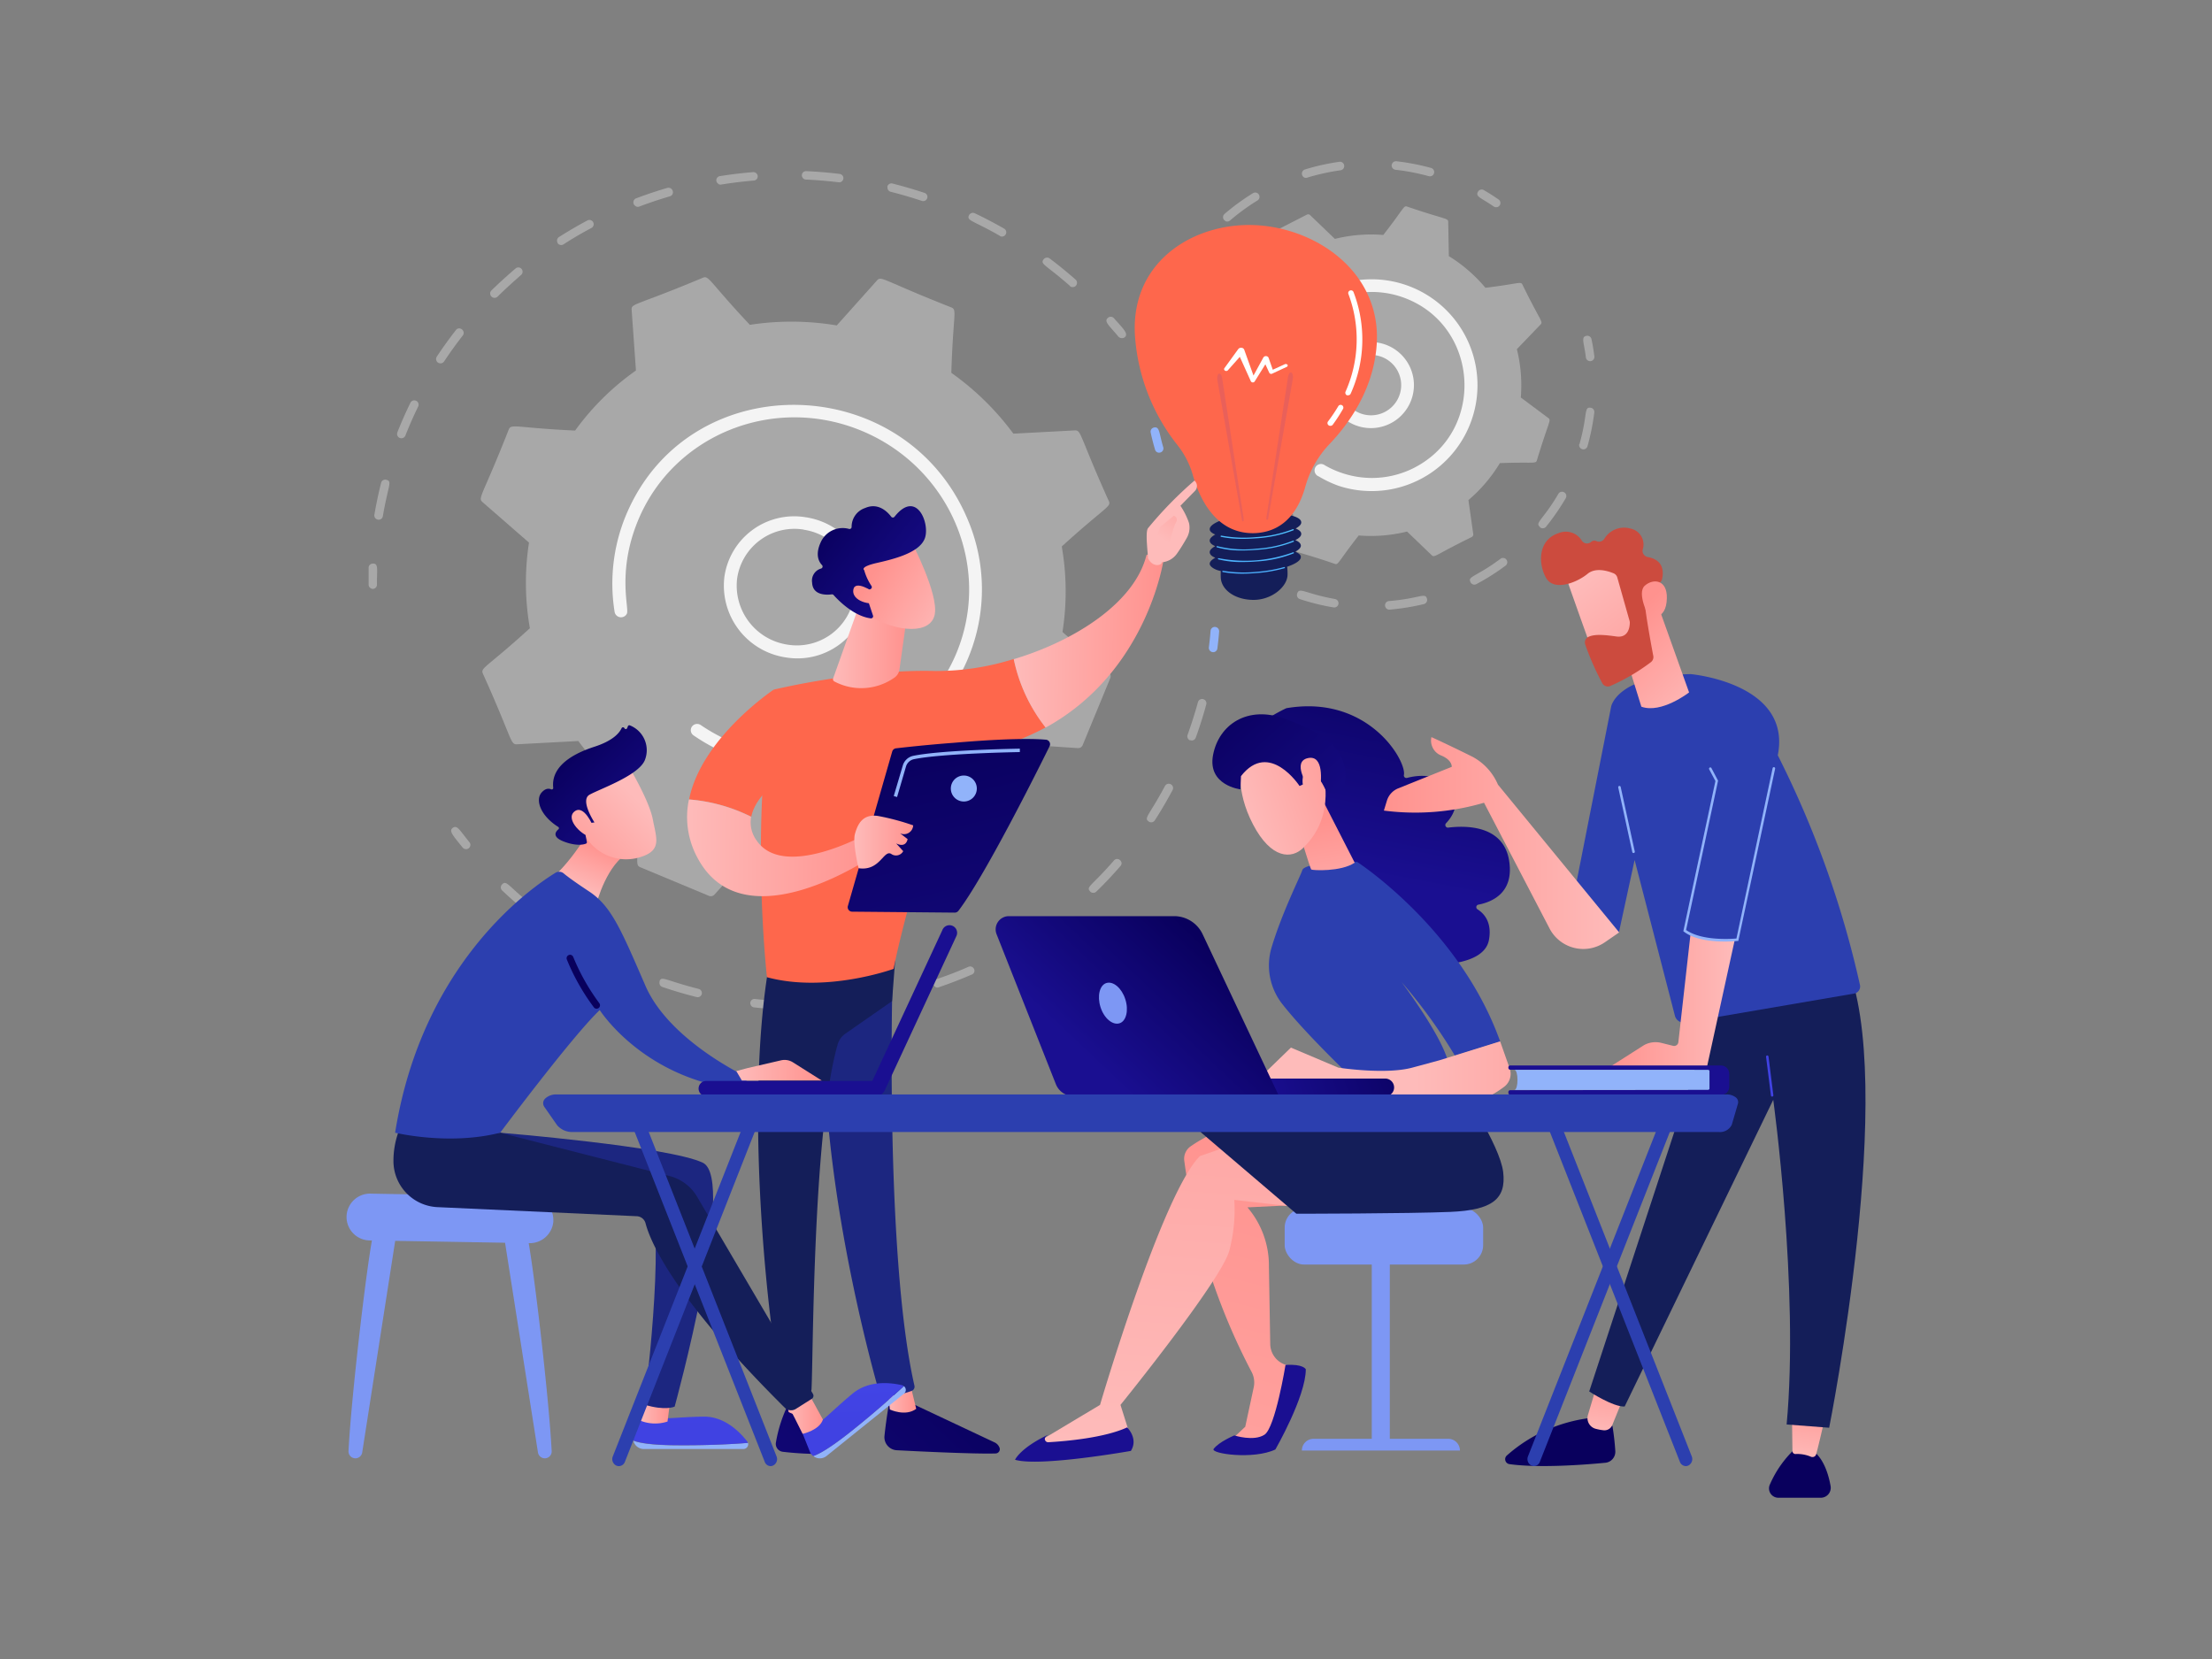 <svg id="Layer_1" data-name="Layer 1" xmlns="http://www.w3.org/2000/svg" xmlns:xlink="http://www.w3.org/1999/xlink" viewBox="0 0 400 300"><rect x="0" y="0" width="400" height="300" fill="#808080" stroke="none"/><defs><style>.cls-1{fill:#ccc;opacity:0.53;}.cls-2{fill:#91b3fa;}.cls-3{fill:#f4f4f4;}.cls-4{fill:#141e59;}.cls-5{fill:url(#linear-gradient);}.cls-6{fill:url(#linear-gradient-2);}.cls-7{fill:url(#linear-gradient-3);}.cls-8{fill:url(#linear-gradient-4);}.cls-9{fill:#fe674c;}.cls-10{fill:url(#linear-gradient-5);}.cls-11{fill:url(#linear-gradient-6);}.cls-12{fill:#fff;}.cls-13{fill:url(#linear-gradient-7);}.cls-14{fill:url(#linear-gradient-8);}.cls-15{fill:#1c2680;}.cls-16{fill:url(#linear-gradient-9);}.cls-17{fill:url(#linear-gradient-10);}.cls-18{fill:url(#linear-gradient-11);}.cls-19{fill:url(#linear-gradient-12);}.cls-20{fill:url(#linear-gradient-13);}.cls-21{fill:url(#linear-gradient-14);}.cls-22{fill:url(#linear-gradient-15);}.cls-23{fill:url(#linear-gradient-16);}.cls-24{fill:url(#linear-gradient-17);}.cls-25{fill:url(#linear-gradient-18);}.cls-26{fill:url(#linear-gradient-19);}.cls-27{fill:url(#linear-gradient-20);}.cls-28{fill:#7d97f4;}.cls-29{fill:url(#linear-gradient-21);}.cls-30{fill:url(#linear-gradient-22);}.cls-31{fill:url(#linear-gradient-23);}.cls-32{fill:url(#linear-gradient-24);}.cls-33{fill:url(#linear-gradient-25);}.cls-34{fill:#2c3faf;}.cls-35{fill:url(#linear-gradient-26);}.cls-36{fill:url(#linear-gradient-27);}.cls-37{fill:url(#linear-gradient-28);}.cls-38{fill:url(#linear-gradient-29);}.cls-39{fill:url(#linear-gradient-30);}.cls-40{fill:url(#linear-gradient-31);}.cls-41{fill:url(#linear-gradient-32);}.cls-42{fill:url(#linear-gradient-33);}.cls-43{fill:url(#linear-gradient-34);}.cls-44{fill:url(#linear-gradient-35);}.cls-45{fill:url(#linear-gradient-36);}.cls-46{fill:url(#linear-gradient-37);}.cls-47{fill:url(#linear-gradient-38);}.cls-48{fill:url(#linear-gradient-39);}.cls-49{fill:url(#linear-gradient-40);}.cls-50{fill:url(#linear-gradient-41);}.cls-51{fill:url(#linear-gradient-42);}.cls-52{fill:url(#linear-gradient-43);}.cls-53{fill:url(#linear-gradient-44);}.cls-54{fill:url(#linear-gradient-45);}.cls-55{fill:url(#linear-gradient-46);}.cls-56{fill:url(#linear-gradient-47);}.cls-57{fill:url(#linear-gradient-48);}.cls-58{fill:url(#linear-gradient-49);}.cls-59{fill:url(#linear-gradient-50);}.cls-60{fill:url(#linear-gradient-51);}.cls-61{fill:url(#linear-gradient-52);}.cls-62{fill:url(#linear-gradient-53);}.cls-63{fill:#cc4b3e;}.cls-64{fill:url(#linear-gradient-54);}.cls-65{fill:url(#linear-gradient-55);}</style><linearGradient id="linear-gradient" x1="228.29" y1="85.6" x2="222.49" y2="149.6" gradientUnits="userSpaceOnUse"><stop offset="0" stop-color="#53d8ff"/><stop offset="1" stop-color="#3840f7"/></linearGradient><linearGradient id="linear-gradient-2" x1="228.46" y1="85.62" x2="222.66" y2="149.62" xlink:href="#linear-gradient"/><linearGradient id="linear-gradient-3" x1="228.14" y1="85.59" x2="222.34" y2="149.59" xlink:href="#linear-gradient"/><linearGradient id="linear-gradient-4" x1="228.31" y1="85.6" x2="222.51" y2="149.6" xlink:href="#linear-gradient"/><linearGradient id="linear-gradient-5" x1="312.59" y1="-32.86" x2="272.31" y2="23.35" gradientUnits="userSpaceOnUse"><stop offset="0" stop-color="#e1473d"/><stop offset="1" stop-color="#e9605a"/></linearGradient><linearGradient id="linear-gradient-6" x1="307" y1="-36.87" x2="266.71" y2="19.34" xlink:href="#linear-gradient-5"/><linearGradient id="linear-gradient-7" x1="5175.46" y1="236.1" x2="5116.25" y2="300.51" gradientTransform="translate(-4993.52 -37.12) rotate(0.54)" gradientUnits="userSpaceOnUse"><stop offset="0" stop-color="#09005d"/><stop offset="1" stop-color="#1a0f91"/></linearGradient><linearGradient id="linear-gradient-8" x1="5156.24" y1="240.88" x2="5161.5" y2="240.88" gradientTransform="translate(-4993.52 -37.12) rotate(0.54)" gradientUnits="userSpaceOnUse"><stop offset="0" stop-color="#febbba"/><stop offset="1" stop-color="#ff928e"/></linearGradient><linearGradient id="linear-gradient-9" x1="5162.18" y1="223.89" x2="5102.97" y2="288.29" xlink:href="#linear-gradient-7"/><linearGradient id="linear-gradient-10" x1="5137.29" y1="240.61" x2="5141.83" y2="240.61" xlink:href="#linear-gradient-8"/><linearGradient id="linear-gradient-11" x1="5177.89" y1="103.67" x2="5204.76" y2="103.67" xlink:href="#linear-gradient-8"/><linearGradient id="linear-gradient-12" x1="-300.28" y1="98.23" x2="-282.25" y2="139.26" gradientTransform="matrix(-1, -0.01, -0.01, 1, -95.03, 10.35)" xlink:href="#linear-gradient-8"/><linearGradient id="linear-gradient-13" x1="5204.64" y1="85.5" x2="5212.16" y2="73.93" xlink:href="#linear-gradient-8"/><linearGradient id="linear-gradient-14" x1="5119.09" y1="141.73" x2="5153.1" y2="141.73" xlink:href="#linear-gradient-8"/><linearGradient id="linear-gradient-15" x1="5145.21" y1="105.37" x2="5158.65" y2="105.37" xlink:href="#linear-gradient-8"/><linearGradient id="linear-gradient-16" x1="-2648.69" y1="2020.07" x2="-2653.72" y2="2003.5" gradientTransform="matrix(0.75, -0.66, 0.66, 0.75, 829.2, -3155.92)" xlink:href="#linear-gradient-8"/><linearGradient id="linear-gradient-17" x1="-2653.23" y1="1991.2" x2="-2649.02" y2="2015.17" gradientTransform="matrix(0.75, -0.66, 0.66, 0.75, 829.2, -3155.92)" xlink:href="#linear-gradient-7"/><linearGradient id="linear-gradient-18" x1="-2653.83" y1="2020" x2="-2658.35" y2="2005.09" gradientTransform="matrix(0.75, -0.66, 0.66, 0.75, 829.2, -3155.92)" xlink:href="#linear-gradient-8"/><linearGradient id="linear-gradient-19" x1="4873.01" y1="131.63" x2="4891.78" y2="209.81" gradientTransform="translate(-4705.66)" xlink:href="#linear-gradient-7"/><linearGradient id="linear-gradient-20" x1="4860.16" y1="152.31" x2="4870.79" y2="152.31" gradientTransform="translate(-4705.66)" xlink:href="#linear-gradient-8"/><linearGradient id="linear-gradient-21" x1="122.56" y1="204.08" x2="124.77" y2="258.24" gradientUnits="userSpaceOnUse"><stop offset="0" stop-color="#4f52ff"/><stop offset="1" stop-color="#4042e2"/></linearGradient><linearGradient id="linear-gradient-22" x1="115.58" y1="255.03" x2="121.18" y2="255.03" gradientTransform="matrix(1, 0, 0, 1, 0, 0)" xlink:href="#linear-gradient-8"/><linearGradient id="linear-gradient-23" x1="152.16" y1="202.87" x2="154.38" y2="257.03" xlink:href="#linear-gradient-21"/><linearGradient id="linear-gradient-24" x1="142.14" y1="255.5" x2="148.83" y2="255.5" gradientTransform="matrix(1, 0, 0, 1, 0, 0)" xlink:href="#linear-gradient-8"/><linearGradient id="linear-gradient-25" x1="104.95" y1="161.16" x2="108.25" y2="152.84" gradientTransform="matrix(1, 0, 0, 1, 0, 0)" xlink:href="#linear-gradient-8"/><linearGradient id="linear-gradient-26" x1="107.09" y1="174.85" x2="171.25" y2="67.91" gradientTransform="matrix(1, 0, 0, 1, 0, 0)" xlink:href="#linear-gradient-7"/><linearGradient id="linear-gradient-27" x1="133.15" y1="193.53" x2="148.61" y2="193.53" gradientTransform="matrix(1, 0, 0, 1, 0, 0)" xlink:href="#linear-gradient-8"/><linearGradient id="linear-gradient-28" x1="1974.75" y1="850.85" x2="1958.18" y2="863.53" gradientTransform="translate(-1953.87 -441.4) rotate(-7.5)" xlink:href="#linear-gradient-8"/><linearGradient id="linear-gradient-29" x1="1963.11" y1="840.84" x2="1978.12" y2="860.16" gradientTransform="translate(-1953.87 -441.4) rotate(-7.5)" xlink:href="#linear-gradient-7"/><linearGradient id="linear-gradient-30" x1="1972.7" y1="848.17" x2="1956.13" y2="860.85" gradientTransform="translate(-1953.87 -441.4) rotate(-7.5)" xlink:href="#linear-gradient-8"/><linearGradient id="linear-gradient-31" x1="-5827.35" y1="-2726.04" x2="-5868.71" y2="-2686.06" gradientTransform="matrix(-1.39, -0.07, -0.07, 1.39, -11455.86, 33.07)" xlink:href="#linear-gradient-7"/><linearGradient id="linear-gradient-32" x1="-7128.55" y1="-3358.22" x2="-7169.9" y2="-3318.24" gradientTransform="matrix(0.65, -1.23, -1.23, -0.65, 5270.08, -12274.33)" xlink:href="#linear-gradient-7"/><linearGradient id="linear-gradient-33" x1="189.81" y1="366.47" x2="231.14" y2="201.14" gradientTransform="matrix(1, 0, 0, 1, 0, 0)" xlink:href="#linear-gradient-8"/><linearGradient id="linear-gradient-34" x1="283.33" y1="163.93" x2="244.04" y2="230.08" gradientTransform="matrix(1, 0, 0, 1, 0, 0)" xlink:href="#linear-gradient-7"/><linearGradient id="linear-gradient-35" x1="209.89" y1="261.91" x2="218.16" y2="138.6" gradientTransform="matrix(1, 0, 0, 1, 0, 0)" xlink:href="#linear-gradient-8"/><linearGradient id="linear-gradient-36" x1="260.89" y1="150.6" x2="221.6" y2="216.74" gradientTransform="matrix(1, 0, 0, 1, 0, 0)" xlink:href="#linear-gradient-7"/><linearGradient id="linear-gradient-37" x1="255.67" y1="116.38" x2="247.61" y2="158.76" gradientTransform="matrix(1, 0, 0, 1, 0, 0)" xlink:href="#linear-gradient-7"/><linearGradient id="linear-gradient-38" x1="242.33" y1="169.4" x2="239.03" y2="148.22" gradientTransform="matrix(1, 0, 0, 1, 0, 0)" xlink:href="#linear-gradient-8"/><linearGradient id="linear-gradient-39" x1="-2637.05" y1="4708.79" x2="-2615.44" y2="4723.46" gradientTransform="translate(-1934.28 -4799.3) rotate(-52.83)" xlink:href="#linear-gradient-8"/><linearGradient id="linear-gradient-40" x1="-2622.63" y1="4691.23" x2="-2630.7" y2="4733.61" gradientTransform="translate(-1934.28 -4799.3) rotate(-52.83)" xlink:href="#linear-gradient-7"/><linearGradient id="linear-gradient-41" x1="-2635.75" y1="4706.88" x2="-2614.15" y2="4721.55" gradientTransform="translate(-1934.28 -4799.3) rotate(-52.83)" xlink:href="#linear-gradient-8"/><linearGradient id="linear-gradient-42" x1="255.88" y1="193.44" x2="301.81" y2="193.44" gradientTransform="matrix(1, 0, 0, 1, 0, 0)" xlink:href="#linear-gradient-8"/><linearGradient id="linear-gradient-43" x1="180.62" y1="392.65" x2="151.71" y2="400.58" gradientTransform="translate(56.95 -194.55) rotate(-2.83)" xlink:href="#linear-gradient-7"/><linearGradient id="linear-gradient-44" x1="217.62" y1="170.03" x2="197.1" y2="191.72" gradientTransform="matrix(1, 0, 0, 1, 0, 0)" xlink:href="#linear-gradient-7"/><linearGradient id="linear-gradient-45" x1="-12549.35" y1="295.73" x2="-12549.05" y2="327.84" gradientTransform="matrix(-1, 0, 0, 1, -12267.52, 0)" xlink:href="#linear-gradient-7"/><linearGradient id="linear-gradient-46" x1="-12557.09" y1="259.87" x2="-12558.76" y2="246.85" gradientTransform="matrix(-1, 0, 0, 1, -12267.52, 0)" xlink:href="#linear-gradient-8"/><linearGradient id="linear-gradient-47" x1="-12592.74" y1="296.14" x2="-12592.43" y2="328.25" gradientTransform="matrix(-1, 0, 0, 1, -12267.52, 0)" xlink:href="#linear-gradient-7"/><linearGradient id="linear-gradient-48" x1="-12593.51" y1="264.34" x2="-12595.13" y2="251.64" gradientTransform="matrix(-1, 0, 0, 1, -12267.52, 0)" xlink:href="#linear-gradient-8"/><linearGradient id="linear-gradient-49" x1="-12594.49" y1="208.43" x2="-12592.67" y2="204.8" gradientTransform="matrix(-1, 0, 0, 1, -12267.52, 0)" xlink:href="#linear-gradient-21"/><linearGradient id="linear-gradient-50" x1="-12581.24" y1="180.96" x2="-12558.48" y2="180.96" gradientTransform="matrix(-1, 0, 0, 1, -12267.52, 0)" xlink:href="#linear-gradient-8"/><linearGradient id="linear-gradient-51" x1="-12560.27" y1="152.44" x2="-12517.77" y2="152.44" gradientTransform="matrix(-1, 0, 0, 1, -12267.52, 0)" xlink:href="#linear-gradient-8"/><linearGradient id="linear-gradient-52" x1="-12575.57" y1="128.6" x2="-12560.78" y2="113.43" gradientTransform="matrix(-1, 0, 0, 1, -12267.52, 0)" xlink:href="#linear-gradient-8"/><linearGradient id="linear-gradient-53" x1="-12554.12" y1="103.87" x2="-12572.56" y2="128.26" gradientTransform="matrix(-1, 0, 0, 1, -12267.52, 0)" xlink:href="#linear-gradient-8"/><linearGradient id="linear-gradient-54" x1="-12581.12" y1="123.19" x2="-12566.33" y2="108.01" gradientTransform="matrix(-1, 0, 0, 1, -12267.52, 0)" xlink:href="#linear-gradient-8"/><linearGradient id="linear-gradient-55" x1="307" y1="134.86" x2="298.2" y2="171.82" gradientTransform="matrix(1, 0, 0, 1, 0, 0)" xlink:href="#linear-gradient-7"/></defs><path class="cls-1" d="M67.12,106.42a.77.77,0,0,1-.46-.7c0-1,0-2.06,0-3.09a.76.76,0,0,1,.81-.72c1,0,.68,1.07.69,3.83a.75.75,0,0,1-.77.75A.71.71,0,0,1,67.12,106.42Z"/><path class="cls-1" d="M67.7,93.08c.33-1.93.74-3.88,1.22-5.78a.76.76,0,0,1,.94-.54c1.13.31.34.9-.63,6.6a.76.76,0,0,1-.89.61A.78.78,0,0,1,67.7,93.08Zm4.16-14.9c.72-1.83,1.53-3.67,2.38-5.39a.78.78,0,0,1,1.4.68C74.8,75.19,74,77,73.31,78.76a.78.78,0,0,1-1.45-.58ZM79,64.47c1.08-1.63,2.24-3.24,3.45-4.79.62-.79,1.86.16,1.23,1-1.18,1.51-2.32,3.09-3.38,4.69A.78.78,0,0,1,79,64.47Zm9.86-10.86a.76.76,0,0,1,0-1.08c1.4-1.37,2.88-2.71,4.39-4a.77.77,0,0,1,1,1.17C92.78,51,91.34,52.28,90,53.62A.78.78,0,0,1,88.86,53.61Zm12-9.68a.76.76,0,0,1,.21-1.06c1.67-1.06,3.39-2.07,5.14-3a.77.77,0,0,1,.75,1.35c-1.71.9-3.4,1.89-5,2.93A.79.79,0,0,1,100.81,43.93Zm14.13-6.64a.77.77,0,0,1,0-1.41c1.85-.7,3.75-1.34,5.65-1.89a.8.8,0,0,1,1,.51.75.75,0,0,1-.51,1c-1.86.55-3.73,1.17-5.55,1.86A.74.74,0,0,1,114.94,37.29Zm15-4a.78.78,0,0,1-.45-.56.76.76,0,0,1,.63-.88c2-.32,4-.56,6-.72a.79.79,0,0,1,.85.7.75.75,0,0,1-.7.82c-1.94.16-3.9.4-5.83.71A.77.77,0,0,1,129.92,33.29ZM145,31.68a.75.75,0,0,1,.8-.73c2,.09,4,.25,6,.5a.76.76,0,1,1-.16,1.51c-1.95-.23-3.93-.4-5.88-.49A.78.78,0,0,1,145,31.68Zm48.46,20c-4.39-3.87-5.43-3.88-4.73-4.8a.8.8,0,0,1,1.09-.14c1.6,1.21,3.17,2.49,4.67,3.81A.76.76,0,1,1,193.47,51.73Zm-33-17.94a.76.76,0,0,1,.93-.55c1.94.49,3.89,1.06,5.79,1.69a.76.76,0,1,1-.47,1.45c-1.87-.62-3.78-1.18-5.68-1.66A.78.78,0,0,1,160.49,33.79Zm20.39,8.93c-5.07-2.91-6.11-2.73-5.61-3.77a.79.79,0,0,1,1-.35c1.82.86,3.61,1.8,5.35,2.8a.76.76,0,0,1,.29,1A.78.78,0,0,1,180.88,42.72Z"/><path class="cls-1" d="M202.26,60.89c-1.65-2-2.71-2.75-1.91-3.42a.77.77,0,0,1,1.09.08c1.79,2,2.7,2.85,1.91,3.47A.89.89,0,0,1,202.26,60.89Z"/><path class="cls-2" d="M219.05,117.86a.79.79,0,0,1-.45-.8c.13-1,.23-2,.31-3a.77.77,0,0,1,.84-.69.79.79,0,0,1,.71.84c-.08,1-.19,2.05-.32,3.07a.77.77,0,0,1-.86.65A.88.88,0,0,1,219.05,117.86Z"/><path class="cls-1" d="M110,174.42c-1.94-.95-3.86-2-5.7-3.11a.78.78,0,0,1-.28-1.06c.62-1,1,0,6.65,2.81a.76.76,0,0,1,.36,1A.78.78,0,0,1,110,174.42Zm9.25,3.07c.37-1.12,1-.2,7.08,1.33a.77.77,0,0,1,.57.93.76.76,0,0,1-.93.55c-2.08-.52-4.18-1.14-6.23-1.84A.77.77,0,0,1,119.29,177.49ZM95.68,165.28c-1.68-1.35-3.32-2.78-4.89-4.27a.76.76,0,0,1,0-1.08c.83-.85,1,.22,5.89,4.17a.77.77,0,0,1,.12,1.08A.78.78,0,0,1,95.68,165.28Zm40.45,16.82a.78.78,0,0,1-.45-.78.76.76,0,0,1,.84-.67c2.1.24,4.23.38,6.33.44a.79.79,0,0,1,.77.79.75.75,0,0,1-.78.74c-2.15-.06-4.32-.21-6.46-.45A.72.72,0,0,1,136.13,182.1Zm16.78,0a.81.81,0,0,1-.46-.61.77.77,0,0,1,.68-.85c2.08-.22,4.18-.54,6.24-.93a.79.79,0,0,1,.93.6.77.77,0,0,1-.6.9c-2.1.4-4.25.72-6.38.95A.79.79,0,0,1,152.91,182.14Zm16.31-3.6a.76.76,0,0,1,.05-1.41c2-.67,4-1.43,5.87-2.27a.79.79,0,0,1,1,.4.74.74,0,0,1-.38,1c-2,.85-4,1.63-6,2.31A.77.77,0,0,1,169.22,178.54Zm15.07-7a.76.76,0,0,1-.34-.3.75.75,0,0,1,.24-1.05c1.78-1.08,3.53-2.25,5.21-3.47a.78.78,0,0,1,1.08.16.75.75,0,0,1-.15,1.07c-1.71,1.25-3.5,2.44-5.31,3.55A.79.79,0,0,1,184.29,171.52Zm12.86-10.29c-.85-.85.23-.93,4.29-5.61.66-.76,1.85.24,1.18,1-1.38,1.6-2.85,3.16-4.37,4.63A.79.79,0,0,1,197.15,161.23Zm10.61-12.64c-1-.65,0-1,2.9-6.43a.78.78,0,0,1,1.38.73c-1,1.86-2.07,3.71-3.21,5.47A.79.79,0,0,1,207.76,148.59Zm7.42-14.7a.78.78,0,0,1-.42-1c.71-2,1.35-4,1.88-5.94a.78.78,0,0,1,1.5.42c-.54,2-1.19,4.06-1.91,6.05a.77.77,0,0,1-1,.45Z"/><path class="cls-1" d="M83.64,153.24c-1.69-2.11-2.56-3-1.75-3.55s1.23.45,3,2.61a.76.76,0,0,1-.12,1.08A.8.8,0,0,1,83.64,153.24Z"/><path class="cls-1" d="M93.47,134.59l11.11-.59a49.43,49.43,0,0,0,11.22,11c-.32,10.64-1.1,11.37,0,11.83L128.2,162a.9.9,0,0,0,1-.23l7.3-8.15a49.32,49.32,0,0,0,15.71.11l7.47,8.27a.94.94,0,0,0,1,.24L173,157.28a.89.89,0,0,0,.56-.88l-.79-11a46.65,46.65,0,0,0,11-10.86l11.12.74a.88.88,0,0,0,.89-.54l5-12.13a.89.89,0,0,0-.25-1l-8.4-7.33A47,47,0,0,0,192,98.82c7.92-7.21,9-7.15,8.5-8.23-5.35-11.87-4.93-12.82-6.15-12.76l-11.1.59a49.43,49.43,0,0,0-11.22-11c.32-10.64,1.1-11.37,0-11.83-12.4-4.88-12.64-5.77-13.43-4.89l-7.29,8.15a49.32,49.32,0,0,0-15.71-.11c-7.37-7.83-7.4-9-8.51-8.51C115,55.3,114.14,54.84,114.22,56L115,67a46.69,46.69,0,0,0-11,10.86c-10.62-.49-11.55-1.3-12-.2C87.27,89.72,86.35,90,87.25,90.79l8.41,7.33a47.27,47.27,0,0,0,.16,15.48c-7.89,7.19-9,7.14-8.49,8.23C92.68,133.7,92.26,134.65,93.47,134.59Z"/><path class="cls-3" d="M131,104.26a12.74,12.74,0,0,1,14.66-10.73,13.14,13.14,0,0,1,11.15,14.63,12.74,12.74,0,0,1-14.66,10.73h0A13.13,13.13,0,0,1,131,104.26Zm11.3,13.5h0Zm3-22a10.47,10.47,0,0,0-12,8.82,10.8,10.8,0,0,0,9.16,12,10.47,10.47,0,0,0,12-8.82A10.8,10.8,0,0,0,145.35,95.79Z"/><path class="cls-3" d="M130.43,135.84h0a33.48,33.48,0,0,1-5-2.85,1.13,1.13,0,0,1-.41-1.42.59.59,0,0,1,.1-.17,1.15,1.15,0,0,1,1.61-.28,32.52,32.52,0,0,0,5.84,3.15h0c15.5,6.41,33.13-.37,39.92-15.12.18-.38.34-.76.5-1.14,6.44-15.64-1.35-33.55-17.21-40.12s-34,.68-40.42,16.27c-3.82,9.29-1.53,15.86-2,16.81a1.18,1.18,0,0,1-2.22-.32A32.26,32.26,0,0,1,113.71,92c11.91-25.84,49.81-24.79,61.17,1.68a32.27,32.27,0,0,1,.25,25.18c-.17.42-.35.83-.54,1.24a32.13,32.13,0,0,1-17.35,16.43,33.62,33.62,0,0,1-25.56-.18Z"/><path class="cls-1" d="M227.15,87.28A27.13,27.13,0,0,0,233.83,93l.12,6.21c0,.69.61.42,7.45,2.76.64.21.57-.39,4.3-5.14a27.18,27.18,0,0,0,8.74-.71l4.48,4.3c.5.48.72-.13,7.22-3.31a.52.52,0,0,0,.27-.53l-.87-6.15a27.13,27.13,0,0,0,5.68-6.68c5.93-.24,6.48.17,6.69-.48,2.14-7.06,2.64-7.25,2.1-7.66l-5-3.73a27.18,27.18,0,0,0-.71-8.74l4.3-4.48c.48-.5-.13-.72-3.31-7.22-.3-.59-.65-.13-6.68.6A27.13,27.13,0,0,0,262,46.32l-.12-6.21c0-.69-.61-.42-7.45-2.76-.63-.21-.55.36-4.29,5.14a27.22,27.22,0,0,0-8.75.71l-4.48-4.3a.5.5,0,0,0-.58-.09l-6.64,3.4a.52.52,0,0,0-.27.53l.87,6.15a27.13,27.13,0,0,0-5.68,6.68c-5.93.24-6.48-.17-6.68.48-2.15,7.06-2.65,7.25-2.11,7.66l5,3.72a27.22,27.22,0,0,0,.71,8.75c-4,4.36-4.7,4.46-4.39,5.06l3.4,6.64C220.77,88.47,221.15,88,227.15,87.28Z"/><path class="cls-3" d="M240.14,69.14a7.78,7.78,0,1,1,7.26,8.26h0A7.78,7.78,0,0,1,240.14,69.14Zm7.33,7.1h0Zm-5-6.95a5.47,5.47,0,0,0,5.1,5.8h0a5.46,5.46,0,1,0-5.1-5.8Z"/><path class="cls-2" d="M208.86,81.28q-.45-1.52-.78-3.06a.76.76,0,0,1,.59-.91c1.05-.23.9.94,1.67,3.52a.77.77,0,0,1-.52,1A.76.76,0,0,1,208.86,81.28Z"/><path class="cls-1" d="M207.21,67.93a41.38,41.38,0,0,1,.76-6.32.77.77,0,0,1,1.51.3c-1.1,5.54-.24,6.88-1.53,6.83A.78.78,0,0,1,207.21,67.93Zm4.41-15.08a.78.78,0,0,1-.36-1,42,42,0,0,1,3.23-5.49.78.78,0,0,1,1.27.89,38.28,38.28,0,0,0-3.11,5.28A.78.78,0,0,1,211.62,52.85Zm10-12.88a.73.73,0,0,1-.27-.2.77.77,0,0,1,.09-1.09,40.94,40.94,0,0,1,5.14-3.75.77.77,0,0,1,.81,1.32,39.64,39.64,0,0,0-4.95,3.61A.77.77,0,0,1,221.61,40Zm14.27-7.85a.8.8,0,0,1-.42-.48.77.77,0,0,1,.52-1,39.8,39.8,0,0,1,6.21-1.38.76.76,0,0,1,.87.65.77.77,0,0,1-.65.88,39.4,39.4,0,0,0-6,1.32A.8.8,0,0,1,235.88,32.12Zm15.78-2.28a.78.78,0,0,1,.86-.68,41.31,41.31,0,0,1,6.25,1.21.77.77,0,0,1-.41,1.49,39.5,39.5,0,0,0-6-1.16A.78.78,0,0,1,251.66,29.84Z"/><path class="cls-1" d="M270.11,37.34c-2.33-1.61-3.36-1.78-2.84-2.68a.77.77,0,0,1,1.06-.28c.9.52,1.79,1.09,2.66,1.69a.77.77,0,0,1,.2,1.07A.78.78,0,0,1,270.11,37.34Z"/><path class="cls-1" d="M286.78,64.64c-.36-2.83-.92-3.7.1-3.91a.77.77,0,0,1,.91.6c.22,1,.39,2.07.52,3.11a.77.77,0,0,1-1.53.2Z"/><path class="cls-1" d="M234.58,107.32c.4-1.21,1.32,0,6.82,1a.77.77,0,0,1-.25,1.52,40.59,40.59,0,0,1-6.08-1.5A.77.77,0,0,1,234.58,107.32Zm15.88,2.2a.77.77,0,0,1,.71-.83c5.61-.46,6.57-1.64,6.88-.39a.78.78,0,0,1-.57.94,41.85,41.85,0,0,1-6.18,1A.78.78,0,0,1,250.46,109.52Zm15.47-4.21c-.61-1.13.92-.92,5.4-4.26a.77.77,0,0,1,.93,1.23,40,40,0,0,1-5.29,3.35A.77.77,0,0,1,265.93,105.31Zm12.56-10c-1-.81.5-1.21,3.31-6a.77.77,0,0,1,1.34.77,41.48,41.48,0,0,1-3.56,5.16A.78.78,0,0,1,278.49,95.36Zm7.13-15c1.52-5.41.76-6.74,2-6.58a.77.77,0,0,1,.68.86,41,41,0,0,1-1.24,6.14.77.77,0,0,1-1.48-.42Z"/><path class="cls-2" d="M225.87,103.9c-.88-.57-1.75-1.17-2.58-1.81a.78.78,0,0,1-.15-1.08c.65-.85,1.3.13,3.57,1.59a.77.77,0,0,1-.84,1.3Z"/><path class="cls-3" d="M238.47,86.15a1.16,1.16,0,1,1,1.12-2,17.21,17.21,0,0,0,3.28,1.45,16.8,16.8,0,0,0,12.84-1c13.28-6.8,11.71-26.41-2.51-31a16.84,16.84,0,0,0-20.44,9c-3.54,7.68.46,11.67-2,12.24a1.17,1.17,0,0,1-1.39-.87,19.15,19.15,0,1,1,12.78,13.91h0A20,20,0,0,1,238.47,86.15Z"/><path class="cls-4" d="M235.3,96.5c0-.37-.4-.68-1-.93.68-.38,1.06-.78,1-1.17-.09-1.2-3.87-1.87-8.44-1.5s-8.19,1.64-8.1,2.83c0,.36.4.68,1,.93-.68.37-1.06.78-1,1.17s.4.68,1,.93c-.68.37-1.06.77-1,1.17s.4.68,1,.93c-.68.37-1.06.77-1,1.17s.81,1,2,1.23a11.52,11.52,0,0,0,0,1.29c.18,2.2,2.66,3.93,5.93,3.93s6.11-2.36,6.14-4.56a10.51,10.51,0,0,0-.07-1.44c1.57-.53,2.52-1.17,2.47-1.79,0-.36-.4-.67-1-.92.68-.38,1.06-.78,1-1.17s-.4-.68-1-.93C235,97.29,235.34,96.89,235.3,96.5Z"/><path class="cls-5" d="M224.74,103.74a19.45,19.45,0,0,1-3.62-.3.11.11,0,0,1-.09-.13.12.12,0,0,1,.13-.09,23.3,23.3,0,0,0,6,.19,25.91,25.91,0,0,0,5.06-.87.11.11,0,0,1,.14.08.12.12,0,0,1-.08.13,25.57,25.57,0,0,1-5.1.88C226.37,103.7,225.54,103.74,224.74,103.74Z"/><path class="cls-6" d="M224.77,101.63a17.06,17.06,0,0,1-4.45-.48.11.11,0,0,1-.08-.13.11.11,0,0,1,.14-.08,25.2,25.2,0,0,0,13.45-1.07.11.11,0,0,1,.14.06.1.1,0,0,1-.05.14,21.46,21.46,0,0,1-6.7,1.46C226.38,101.6,225.55,101.63,224.77,101.63Z"/><path class="cls-7" d="M224.74,99.54a15.92,15.92,0,0,1-4.68-.57.11.11,0,0,1-.07-.14.11.11,0,0,1,.13-.07,19.94,19.94,0,0,0,7.08.46,21.57,21.57,0,0,0,6.63-1.45.11.11,0,0,1,.14.06.1.1,0,0,1-.05.14,21.46,21.46,0,0,1-6.7,1.46C226.37,99.5,225.53,99.54,224.74,99.54Z"/><path class="cls-8" d="M224.76,97.44a19.43,19.43,0,0,1-3.95-.36.1.1,0,0,1-.08-.13.11.11,0,0,1,.13-.09,22.9,22.9,0,0,0,6.34.26,21.78,21.78,0,0,0,6.59-1.43.11.11,0,1,1,.1.2,22.07,22.07,0,0,1-6.67,1.45C226.38,97.4,225.55,97.44,224.76,97.44Z"/><path class="cls-9" d="M215.7,85.9a15.57,15.57,0,0,0-2.77-5.4,35.72,35.72,0,0,1-7.7-19.91c-.8-13.84,11.47-20.76,22.67-19.82s22.25,9.27,21,22.15c-.74,7.92-5.18,13.92-8.48,17.38a18.38,18.38,0,0,0-4.4,7.79c-1,3.58-3.35,8-8.95,8.31C219.86,96.75,216.85,90,215.7,85.9Z"/><path class="cls-10" d="M229,93.64l3.92-25.49c.08-.52.34-.88.58-.79s.37.59.29,1.12v0l-4.46,25.24c0,.19-.13.31-.22.27S228.94,93.82,229,93.64Z"/><path class="cls-11" d="M224.9,93.84,221,68.36c-.08-.53-.34-.88-.58-.79s-.37.59-.29,1.11v0L224.58,94c0,.19.13.31.22.27S224.92,94,224.9,93.84Z"/><path class="cls-12" d="M232.85,66a.42.42,0,0,0-.51-.14l-2.18,1-.76-2.16a.44.44,0,0,0-.27-.26.54.54,0,0,0-.67.2h0l-1.79,3.27L225,63.25h0a.54.54,0,0,0-.25-.29.67.67,0,0,0-.83.16l-2.51,3.46a.3.3,0,0,0,.09.43A.42.42,0,0,0,222,67l2.2-2.47,2,4.43h0a.41.41,0,0,0,.7,0l1.92-3.08.72,1.56h0a.05.05,0,0,0,0,0,.4.4,0,0,0,.51.13l2.59-1.21A.3.3,0,0,0,232.85,66Z"/><path class="cls-12" d="M240.55,77a.47.47,0,0,1-.3-.1.49.49,0,0,1-.1-.69A29.16,29.16,0,0,0,242,73.46a.49.49,0,1,1,.86.49A29.92,29.92,0,0,1,241,76.81.51.51,0,0,1,240.55,77Z"/><path class="cls-12" d="M243.77,71.48a.79.79,0,0,1-.2,0,.5.5,0,0,1-.25-.66,23.25,23.25,0,0,0,.53-17.62.48.48,0,0,1,.24-.65.49.49,0,0,1,.66.24,23.84,23.84,0,0,1-.52,18.43A.5.5,0,0,1,243.77,71.48Z"/><path class="cls-13" d="M160.94,252.77s-.65,3.46-1,6.9a2.36,2.36,0,0,0,2.24,2.58c4.58.24,14.36.7,17.88.58a.77.77,0,0,0,.68-1.05h0a1.74,1.74,0,0,0-.87-.94l-16.1-7.58Z"/><path class="cls-14" d="M160.46,250.72l.45,4.16s2.82,1.34,4.77-.12l-1.13-4.64Z"/><path class="cls-15" d="M161.57,172.66c-.22,1.08-1.66,54.1,3.79,77.92a.81.81,0,0,1-.49.93,13.92,13.92,0,0,1-4.62.9,1.4,1.4,0,0,1-1.37-1c-1.57-5.53-9.07-33.23-9.83-59.63-.85-29.5,0-1,0-1l.84-18.22Z"/><path class="cls-16" d="M142.32,254.4a25,25,0,0,0-2,6.39,1.44,1.44,0,0,0,1.25,1.74,56.32,56.32,0,0,0,5.7.38,1.43,1.43,0,0,0,1.44-1.59,12.11,12.11,0,0,0-2.77-6.69Z"/><path class="cls-17" d="M141.52,249.05l1.09,6.29a4.06,4.06,0,0,0,3.39.27l-.49-6.77Z"/><path class="cls-4" d="M139.12,174.07c-4.9,27.93.35,69.16,2.17,77.24a1.25,1.25,0,0,0,1,1,8.39,8.39,0,0,0,3.63-.11,1.14,1.14,0,0,0,.83-1c.32-6.51.24-46.51,4.71-62.28a3.65,3.65,0,0,1,1.41-2l8.44-5.88.73-9.63Z"/><path class="cls-9" d="M169.17,121.34c-13.89-.37-29.26,3.37-29.26,3.37-4.37,24.12-1.22,52-1.22,52,10.73,2.92,22.91-1.51,22.91-1.51,1.88-10.08,10.49-38.43,10.49-38.43a45.72,45.72,0,0,0,17-5.23,29.67,29.67,0,0,1-5.77-12.37A46.71,46.71,0,0,1,169.17,121.34Z"/><path class="cls-18" d="M210.4,101.26a2.65,2.65,0,0,0-3.08-.89c-2.13,8.61-12.92,15.51-24,18.83a29.67,29.67,0,0,0,5.77,12.37C207.5,121.47,210.4,101.26,210.4,101.26Z"/><path class="cls-19" d="M210.07,101.68c.14.46-1.53,1.13-2.48-.74,0-.89-.53-4.7,0-5.42A70.68,70.68,0,0,1,216,86.9a1.3,1.3,0,0,1,.15,1.81l-2.69,2.75A12.91,12.91,0,0,1,215,94.55a3.75,3.75,0,0,1-.4,2.74c-.48.84-1.13,1.93-1.74,2.78A3.7,3.7,0,0,1,210.07,101.68Z"/><path class="cls-20" d="M212.28,93.25l-2.45,2-.78,2,2.14,2.42a27.82,27.82,0,0,1,1.32-4.93C213.05,93.94,212.78,93.51,212.28,93.25Z"/><path class="cls-9" d="M145.11,138.21l-5.2-13.5s-13.06,8.69-15.3,19.85a30.57,30.57,0,0,1,11.25,3.13C136.87,142.42,145.11,138.21,145.11,138.21Z"/><path class="cls-21" d="M156.33,151s-14.65,8.09-19.5,1a5.56,5.56,0,0,1-1-4.3,30.57,30.57,0,0,0-11.25-3.13,15.43,15.43,0,0,0,1.57,10.59c8.47,15.84,32-.56,32-.56Z"/><path class="cls-22" d="M155.2,109.92l-4.54,12.75a.45.45,0,0,0,.2.55,10.39,10.39,0,0,0,10.79-.62,2.16,2.16,0,0,0,1-1.54l1.54-11Z"/><path class="cls-23" d="M164.93,98.18s4.77,9.18,4.11,12.87-6.67,3.36-11.89.31l-3.58-9.9Z"/><path class="cls-24" d="M157.43,106.52a.39.39,0,0,0,.17-.55,9.92,9.92,0,0,1-1.33-2.88s-.86-.57,2.24-1.28,7.72-1.82,8.72-4.44-1.46-9-5.47-3.93a.38.38,0,0,1-.6,0c-.64-.85-2.33-2.62-4.71-1.58A3.57,3.57,0,0,0,154,95.27a.37.37,0,0,1-.45.38A4.35,4.35,0,0,0,148.44,98c-1.06,2.26-.4,3.56.21,4.19a.38.38,0,0,1-.17.62,2.27,2.27,0,0,0-1.62,2.57c.11,2.39,2.78,2.2,3.54,2.1a.39.39,0,0,1,.34.12c.64.73,3.55,3.82,6.73,4.22a.38.38,0,0,0,.4-.5l-1.34-4a.38.38,0,0,1,.21-.47Z"/><path class="cls-25" d="M158,107.09s-3.43-2.4-3.7-.41,3.08,2.92,4.76,2.19Z"/><path class="cls-26" d="M153.34,163.77l8-27.87a.82.82,0,0,1,.68-.58c1.45-.17,5.64-.64,10.48-1,5.82-.5,12.59-.9,16.63-.56a.82.82,0,0,1,.67,1.18c-2.3,4.65-11.76,23.57-16.49,29.77a.84.84,0,0,1-.66.32l-18.52-.17A.81.81,0,0,1,153.34,163.77Z"/><path class="cls-27" d="M155.26,157s-1.11-4.57-.66-6.19,1.32-3.71,4.21-3.25a43,43,0,0,1,6.32,1.69,1.66,1.66,0,0,1-2.38,1.43l1.37,1.05s-.2,1.69-2.06.79l1.27,1.4a1.48,1.48,0,0,1-2.16.5C159.8,153.57,159.14,157.59,155.26,157Z"/><path class="cls-2" d="M171.94,142.59a2.35,2.35,0,1,0,2.35-2.35A2.35,2.35,0,0,0,171.94,142.59Z"/><path class="cls-2" d="M162.22,144.13l-.6-.18,1.63-5.51a2.51,2.51,0,0,1,1.89-1.76c5.15-1.07,18.71-1.29,19.28-1.3V136c-.14,0-14.07.23-19.17,1.29a1.9,1.9,0,0,0-1.42,1.33Z"/><path class="cls-28" d="M67.78,222.12c-.85,1.26-4.23,29.76-4.76,40.28a1.25,1.25,0,0,0,1.25,1.31h0a1.25,1.25,0,0,0,1.23-1.06L71.68,223Z"/><path class="cls-28" d="M95,222.12c.85,1.26,4.23,29.76,4.76,40.28a1.24,1.24,0,0,1-1.24,1.31h0a1.26,1.26,0,0,1-1.24-1.06L91.06,223Z"/><path class="cls-28" d="M62.67,219.89v.31A4.24,4.24,0,0,0,67,224.31l28.58.49a4.28,4.28,0,0,0,4.48-3.88v-.28a4.23,4.23,0,0,0-4.31-4.28l-28.59-.51A4.25,4.25,0,0,0,62.67,219.89Z"/><path class="cls-2" d="M122.88,261.37c-5.09,0-7.33-.44-8.34-.84a1.93,1.93,0,0,0,1.88,1.5h18a.88.88,0,0,0,.85-1.11C133.19,261.09,128.84,261.37,122.88,261.37Z"/><path class="cls-29" d="M135.24,260.92a.94.94,0,0,0-.15-.3c-1.37-1.75-4.12-4.5-7.86-4.45-5.48.08-7.39.68-11.65,0l-1,3.33a2,2,0,0,0,0,1c1,.4,3.25.84,8.34.84C128.84,261.37,133.19,261.09,135.24,260.92Z"/><path class="cls-30" d="M116.81,252.62l-1.23,4.19a7.22,7.22,0,0,0,5.13.25l.47-3.64Z"/><path class="cls-2" d="M154.06,258.72c-4,3.19-6,4.26-7,4.58a1.92,1.92,0,0,0,2.39,0l14-11.26a.86.86,0,0,0,0-1.38C161.93,252.05,158.71,255,154.06,258.72Z"/><path class="cls-31" d="M163.42,250.64a.77.77,0,0,0-.3-.15c-2.16-.5-6-.9-8.9,1.48-4.22,3.49-5.34,5.15-9.06,7.32l1.29,3.22a1.9,1.9,0,0,0,.6.79c1-.32,3-1.39,7-4.58C158.71,255,161.93,252.05,163.42,250.64Z"/><path class="cls-15" d="M90.42,204.83s30.42,2.48,36.66,5.42S122,254.36,122,254.36s-1.7.81-5.48-.36c0,0,3.88-30.38,1-37l-32.93-5.39Z"/><path class="cls-32" d="M142.14,253.51c.28.26,3,5.78,3,5.78s3.05-.66,3.67-2.59l-2.74-5Z"/><path class="cls-4" d="M72.1,204.57a15.47,15.47,0,0,0-.95,5.56,8.35,8.35,0,0,0,8,8.16l36,1.64a1.72,1.72,0,0,1,1.59,1.29c.85,3.27,5,13.31,25.17,33.34a1.63,1.63,0,0,0,2,.22l2.88-1.82a.66.66,0,0,0,.22-.89L126,216.31a8.14,8.14,0,0,0-4.93-3.65l-30.65-7.83Z"/><path class="cls-33" d="M107.54,148.72s-3.85,6.81-7.78,10.11l8.12,4.53s1.83-7.21,6-9.32Z"/><path class="cls-34" d="M71.45,204.83s9.71,2.36,19,0c0,0,13-17.43,18-22.18,0,0,8,12.63,25.81,14.42l1-2.22s-14.18-6.54-18.54-16.58-6.12-14.33-10.09-17c-2.47-1.63-4-2.74-4.72-3.35a1.27,1.27,0,0,0-1.45-.1C96.19,160.44,76.36,174,71.45,204.83Z"/><path class="cls-35" d="M107.88,182.41a.61.61,0,0,1-.49-.25,38.74,38.74,0,0,1-4.89-8.66.62.62,0,0,1,.36-.8.61.61,0,0,1,.8.35,38.47,38.47,0,0,0,4.71,8.35.63.63,0,0,1-.11.88A.67.67,0,0,1,107.88,182.41Z"/><path class="cls-36" d="M133.15,193.69l2-.54,6.09-1.41a2.83,2.83,0,0,1,2.14.36l5.23,3.3-14.45,0Z"/><path class="cls-37" d="M113.66,138.51s3.74,6.22,4.39,9.66,1.69,5.59-2.22,6.81a8.59,8.59,0,0,1-9.84-3.53s-3.56-4.94-3.21-7.21S113.66,138.51,113.66,138.51Z"/><path class="cls-38" d="M107,148.79l.5-.07s-2.65-4-.91-5,8.8-3.43,10-6.22a4.83,4.83,0,0,0-2.72-6.34.27.27,0,0,0-.33.17l-.13.34a.27.27,0,0,1-.5,0h0a.28.28,0,0,0-.5,0c-.38.83-1.51,2.26-4.91,3.36-4.83,1.56-7.83,4-7.46,7.42a.27.27,0,0,1-.39.28c-.4-.17-1-.2-1.69.56-1.21,1.32-.26,4.21,3,6.25a.27.27,0,0,1,0,.44c-.49.42-1.19,1.36,1,2.2s3.53.57,4,.38a.28.28,0,0,0,.17-.3l-.59-3a.27.27,0,0,1,.24-.32Z"/><path class="cls-39" d="M107.24,149.4s-1.65-4.07-3.38-2.64,1.6,4.6,3.14,4.56Z"/><path class="cls-40" d="M127.56,198.23h.08l30.87,0a1.38,1.38,0,0,0,0-2.76l-30.88,0a1.38,1.38,0,0,0-.07,2.75Z"/><path class="cls-41" d="M170.47,168l0,.06-13,28a1.38,1.38,0,0,0,2.5,1.16l13-28a1.38,1.38,0,0,0-2.47-1.22Z"/><rect class="cls-28" x="248.06" y="226.38" width="3.26" height="35.24"/><path class="cls-28" d="M264,262.3H235.42a2.12,2.12,0,0,1,2.12-2.12h24.3A2.12,2.12,0,0,1,264,262.3Z"/><rect class="cls-28" x="232.31" y="218.49" width="35.89" height="10.18" rx="3.5"/><path class="cls-42" d="M225.63,202.88a28.39,28.39,0,0,0-10.29,4.39,2.74,2.74,0,0,0-1.19,2.6,115,115,0,0,0,12.17,38.2,4.12,4.12,0,0,1,.39,2.82L225.18,258l-2.85,2.67h7.33l4.89-13.22-2.09-.66a4,4,0,0,1-2.76-3.7L229.46,229a16.17,16.17,0,0,0-3.88-10.67l11.72-.57Z"/><path class="cls-43" d="M219.47,262c-.67.87,7.19,2,11.16.11,0,0,5.5-9.57,5.5-14.5,0,0-.44-1-3.67-.78,0,0-1.85,11.34-3.8,12.61s-5.46.13-5.46.13S220.45,260.71,219.47,262Z"/><path class="cls-44" d="M235.81,218.49c-.06-.11-12.61-1.51-12.61-1.51a29.09,29.09,0,0,1-.87,9.07c-1.28,5.25-19.71,28-19.71,28l1.93,6.12a31.1,31.1,0,0,1-17.63,1.06l12-7.18s11.21-38.19,18.07-45l12.58-4.36Z"/><path class="cls-4" d="M264,196.27s7.23,10.75,7.82,15.66-2,6.9-9.56,7.22-27.84.33-27.84.33L217.09,204.7s12.6-4.49,15.87-5.76S264,196.27,264,196.27Z"/><path class="cls-45" d="M203.82,258.12s2.08,2,.68,4.25c0,0-16.48,2.93-20.95,1.6,0,0,.92-2.12,6-4.53l-.37.28a.6.6,0,0,0,.4,1.08C192.86,260.61,199.73,260,203.82,258.12Z"/><path class="cls-46" d="M232.64,128.06c14.78-2.51,21.74,9.54,21.23,12.08a.46.46,0,0,0,.58.53c1.7-.46,5.45-1,7.77,1.88,2,2.57.52,5-.73,6.32a.47.47,0,0,0,.39.79c3.12-.39,9.9-.49,11,5.87,1,5.92-3.09,7.59-5.54,8.06a.46.46,0,0,0-.15.85c1.22.77,2.63,2.37,2.06,5.52-.89,4.95-10.59,4.55-11.72,4.48a.39.39,0,0,1-.21-.06l-15.53-8.86a.45.45,0,0,1-.22-.32l-3.14-18.11a.47.47,0,0,1,.12-.4L228.44,132.4C224.77,131.86,232.47,128.09,232.64,128.06Z"/><path class="cls-34" d="M244.41,194.84s-8.42-8-12.57-13.33a11.29,11.29,0,0,1-1.91-10.14c1.9-6.37,5.26-13,5.56-14,.47-1.58,9.92-1.51,9.92-1.51s18.57,12,25.87,32.48l-8.19,2.55a95.21,95.21,0,0,0-9.65-13.31s8.3,11,8.59,15.44Z"/><path class="cls-47" d="M234.35,148.56c.1.33,2.57,8.5,2.76,8.67s5.4.45,7.86-1.23l-6.09-11.9Z"/><path class="cls-48" d="M224.47,138.07s-1.19,4.68,2.11,11,7,6.29,9.06,4.27,4.55-5.43,4-11.52S226.19,132.11,224.47,138.07Z"/><path class="cls-49" d="M235,142.13s-5.47-8.36-10.59-1.78l-.1,2.39s-6-.71-4.95-6.22,6.24-9,12.92-6.56,10.51,4.83,11,9.62-3.38,3.74-3.38,3.74-1.25-3.38-3-3.73-1.31,2.28-1.31,2.28Z"/><path class="cls-50" d="M236.44,142s-2.84-4.28.07-4.91,2.45,4.17,2.14,5.94Z"/><path class="cls-51" d="M227.25,195.44l6.19-6,8.56,3.62s8.51,1.32,13.39,0l4.88-1.32,11-3.43,1.73,4.89a2.94,2.94,0,0,1-1.07,3.38,20,20,0,0,1-2.78,1.74c-1.46.63-35.77-.44-35.77-.44Z"/><path class="cls-52" d="M250.66,198.25h-.08l-35.89,0a1.61,1.61,0,0,1,0-3.21l35.88,0a1.61,1.61,0,0,1,.08,3.21Z"/><path class="cls-53" d="M182.43,165.67h29.89a5.69,5.69,0,0,1,5.15,3.26l13.82,29.3H194.15a3.46,3.46,0,0,1-3.22-2.19l-10.72-27.11A2.39,2.39,0,0,1,182.43,165.67Z"/><path class="cls-28" d="M203.49,180.69c.65,2,.17,4-1.07,4.36s-2.77-.91-3.41-2.92-.17-4,1.07-4.37S202.84,178.67,203.49,180.69Z"/><path class="cls-54" d="M291.58,257.86a44.94,44.94,0,0,1,.52,4.57,2,2,0,0,1-1.77,2.08c-3.68.36-12,1-17.38.25a.9.9,0,0,1-.49-1.54,27.79,27.79,0,0,1,16.27-6.92Z"/><path class="cls-55" d="M293.4,253.15l-1.85,4.55a1.53,1.53,0,0,1-1.56.94,9.18,9.18,0,0,1-1.52-.29,2,2,0,0,1-1.32-2.48l1.4-4.69Z"/><path class="cls-56" d="M325.15,261.49a19.39,19.39,0,0,0-5.16,7.1,1.69,1.69,0,0,0,1.61,2.25h7.65a1.8,1.8,0,0,0,1.78-2.11C330.55,266,329.14,261.5,325.15,261.49Z"/><path class="cls-57" d="M329.76,257.44s-.75,3.32-1.33,5.52a.7.7,0,0,1-.92.48,6.33,6.33,0,0,0-2.78-.51.54.54,0,0,1-.6-.54l-.07-5.52Z"/><path class="cls-4" d="M310,182.62l-22.62,69s4.34,2.84,6.41,2.72l26.87-55.46s4.7,34.18,2.42,58.71l7.69.59s12.52-62.7,3-84.17Z"/><path class="cls-58" d="M320.49,198.3h0a.23.23,0,0,0,.19-.25l-.88-7a.23.23,0,0,0-.25-.19.23.23,0,0,0-.19.25l.88,7A.22.22,0,0,0,320.49,198.3Z"/><path class="cls-34" d="M305.74,121.9s18.33,1.62,15.74,14.68a178,178,0,0,1,14.86,41.53,1.3,1.3,0,0,1-1.07,1.56l-30.52,5.23a1.65,1.65,0,0,1-1.87-1.21l-7.29-28.18-2.84,13.1-9-2.35,7.6-38.5S292.38,122.14,305.74,121.9Z"/><path class="cls-2" d="M295.44,154.25h0a.22.22,0,0,0,.18-.27l-2.55-11.68a.22.22,0,0,0-.27-.17.22.22,0,0,0-.17.27l2.54,11.68A.23.23,0,0,0,295.44,154.25Z"/><path class="cls-59" d="M297.28,189a4.32,4.32,0,0,1,3.15-.41l2.12.53a.77.77,0,0,0,.95-.66l2.2-19.56c2.75,1.3,6.71,1.15,8,1.05L308.66,193H291Z"/><path class="cls-60" d="M250.25,146.58l.54-1.77a3.51,3.51,0,0,1,2.05-2.25l9.68-3.89s.14-1.24-2-2.09a2.89,2.89,0,0,1-1.67-3.29s3,1.36,7.37,3.53a10.26,10.26,0,0,1,4.66,5.07l21.92,26.72-2.57,1.77a6.88,6.88,0,0,1-10-2.44l-11.87-22.78A44.17,44.17,0,0,1,250.25,146.58Z"/><path class="cls-61" d="M299.8,109.43l5.64,15.78s-5,3.9-8.63,2.58L294,118.74S296.14,107.69,299.8,109.43Z"/><path class="cls-62" d="M283,103.76c0,.25,5.43,15.37,5.43,15.37l8.57-3.28-3-15.1S283,99.69,283,103.76Z"/><path class="cls-63" d="M292.46,104.43l2.21,7.82a1.06,1.06,0,0,1,.05.31c0,.64-.16,2.83-2.4,2.54-2-.28-3.88-.49-5.07.06a1.13,1.13,0,0,0-.58,1.41,47.89,47.89,0,0,0,3.09,7,1.13,1.13,0,0,0,1.45.47,36.28,36.28,0,0,0,7.35-4.32,1.15,1.15,0,0,0,.41-1.09c-.38-2-1.5-8.1-1.55-9.84s1.79-2.89,2.6-3.36a1.1,1.1,0,0,0,.53-.7c.25-1.06.47-3.44-2.58-4a1.14,1.14,0,0,1-.92-1.35,2.94,2.94,0,0,0-2.22-3.8,4.16,4.16,0,0,0-4.74,1.89,1.15,1.15,0,0,1-1.41.38.89.89,0,0,0-1,.18,1.12,1.12,0,0,1-1.63-.25,3.39,3.39,0,0,0-4.19-1.38c-3.87,1.25-3.68,5.71-2.26,8.14s5.54.83,7.49-.78c1.48-1.22,3.74-.49,4.74-.07A1.15,1.15,0,0,1,292.46,104.43Z"/><path class="cls-64" d="M298.2,111.62s-2.29-4.34-.78-5.7,4.08-1.14,4,2.25C301.35,112.39,298.2,111.62,298.2,111.62Z"/><path class="cls-2" d="M311.94,170.26a21.55,21.55,0,0,0,2.24-.11l.16,0L321,139a.24.24,0,0,0-.18-.27.23.23,0,0,0-.27.17L314,169.71c-1,.09-6.3.44-9.1-1.54l5.78-27-1.2-2.28a.23.23,0,0,0-.31-.09.24.24,0,0,0-.1.31l1.13,2.13-5.8,27.15.11.09C306.51,170,309.76,170.26,311.94,170.26Z"/><path class="cls-34" d="M111.88,265.12a1.11,1.11,0,0,1-.46-.11,1.3,1.3,0,0,1-.6-1.66l24.38-61.88a1.13,1.13,0,0,1,1.53-.66,1.32,1.32,0,0,1,.61,1.67L113,264.35A1.17,1.17,0,0,1,111.88,265.12Z"/><path class="cls-34" d="M139.35,265.12a1.15,1.15,0,0,1-1.06-.77L113.9,202.48a1.32,1.32,0,0,1,.61-1.67,1.13,1.13,0,0,1,1.53.66l24.38,61.88a1.3,1.3,0,0,1-.61,1.66A1.07,1.07,0,0,1,139.35,265.12Z"/><path class="cls-34" d="M277.38,265.12a1.11,1.11,0,0,1-.46-.11,1.31,1.31,0,0,1-.61-1.66l24.39-61.88a1.12,1.12,0,0,1,1.52-.66,1.31,1.31,0,0,1,.61,1.67l-24.38,61.87A1.17,1.17,0,0,1,277.38,265.12Z"/><path class="cls-34" d="M304.85,265.12a1.17,1.17,0,0,1-1.07-.77L279.4,202.48a1.3,1.3,0,0,1,.6-1.67,1.13,1.13,0,0,1,1.53.66l24.39,61.88a1.31,1.31,0,0,1-.61,1.66A1.11,1.11,0,0,1,304.85,265.12Z"/><path class="cls-2" d="M273.84,197.1h35.32v-3.64H273.84C274.6,193.46,274.6,197.1,273.84,197.1Z"/><path class="cls-65" d="M308.83,197.1a.33.33,0,0,0,.33-.33v-3a.33.33,0,0,0-.33-.33H273.1a.34.34,0,0,1-.34-.33V193a.34.34,0,0,1,.34-.33h38.08a1.54,1.54,0,0,1,1.53,1.53v2.33a1.45,1.45,0,0,1-1.44,1.44H273.1a.34.34,0,0,1-.34-.34v-.16a.34.34,0,0,1,.34-.33Z"/><path class="cls-34" d="M314.28,199.56a1.07,1.07,0,0,0-.44-1.15,2.63,2.63,0,0,0-1.62-.5H100.6a2.86,2.86,0,0,0-2,.73,1.16,1.16,0,0,0-.16,1.53l2.3,3.3a3.57,3.57,0,0,0,2.91,1.23H310.77a2.38,2.38,0,0,0,2.39-1.3Z"/></svg>